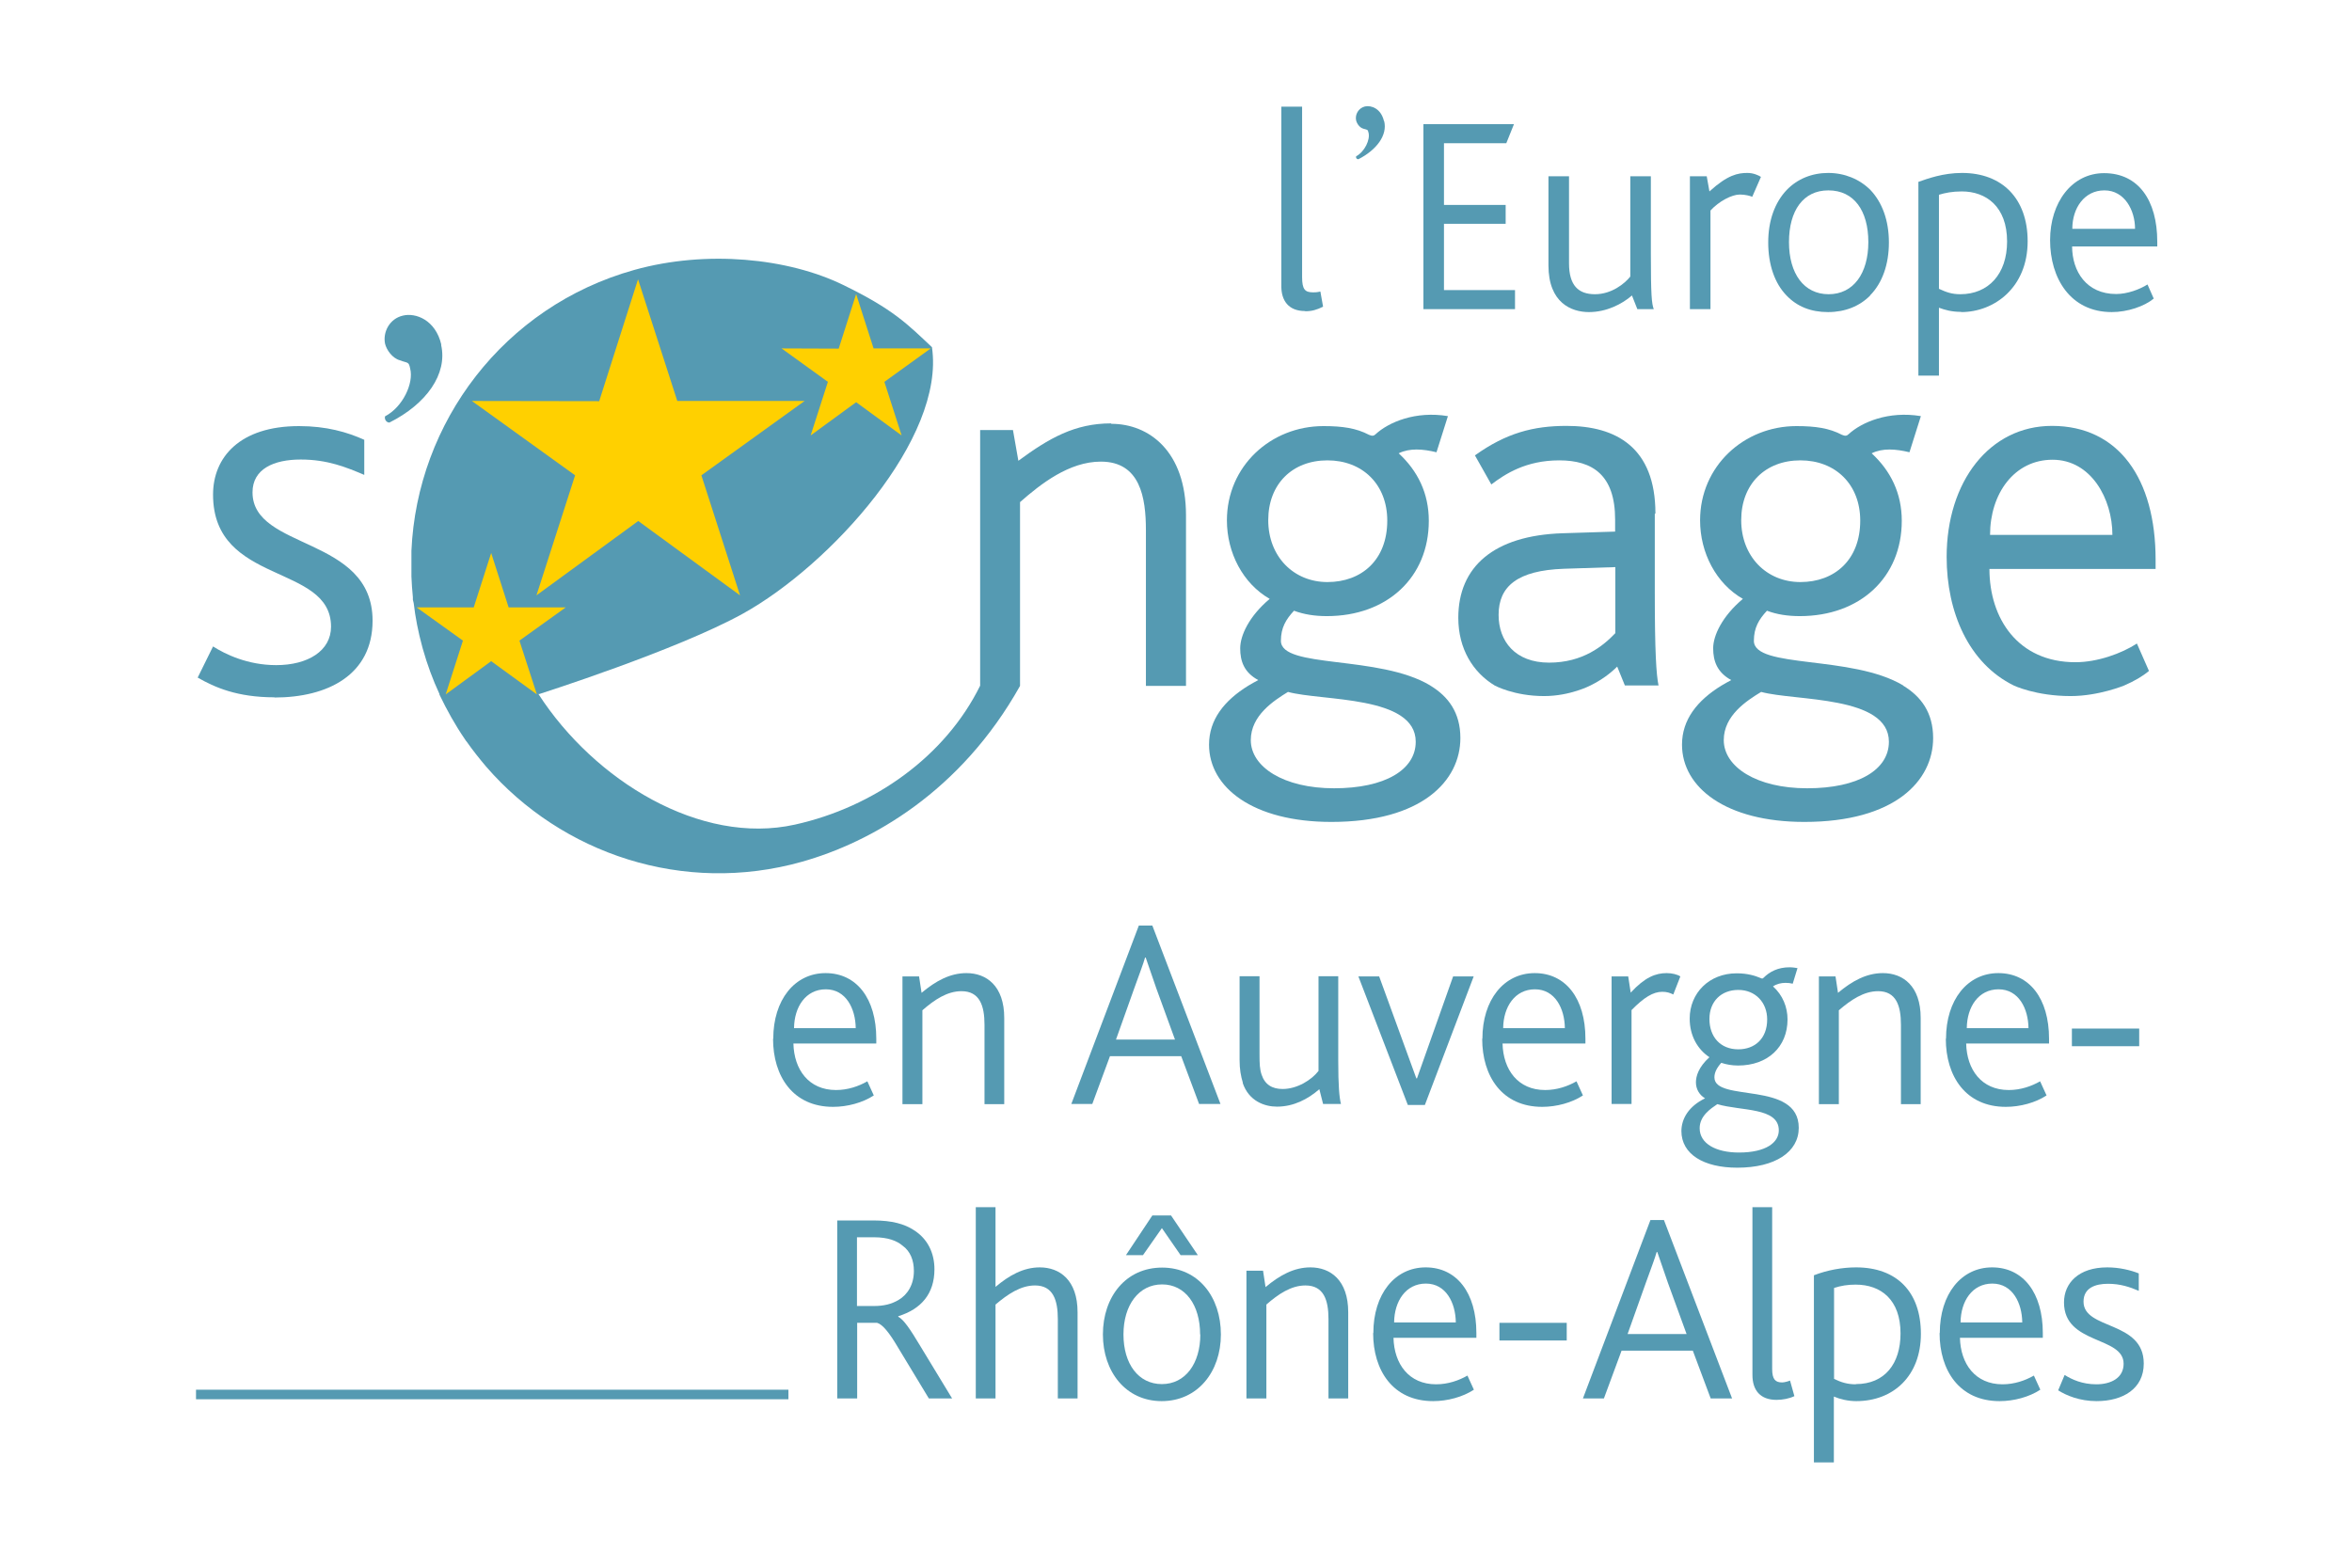 <?xml version="1.0" encoding="UTF-8" standalone="no"?>
<!-- Created with Inkscape (http://www.inkscape.org/) -->

<svg
   width="300"
   height="200"
   viewBox="0 0 79.375 52.917"
   version="1.1"
   id="svg1"
   xml:space="preserve"
   xmlns="http://www.w3.org/2000/svg"
   xmlns:svg="http://www.w3.org/2000/svg"><defs
     id="defs1"><style
       id="style1-8">.c{fill:#ffd000;}.d{fill:#559ab2;}</style></defs><g
     id="layer1"
     transform="translate(-39.909,-171.359)"><g
       id="g1"
       transform="matrix(0.701,0,0,0.701,45.837,173.986)"
       style="stroke-width:0.378"><g
         id="a"
         style="stroke-width:0.378"><g
           id="g37"
           style="stroke-width:0.378"><path
             class="d"
             d="m 4.76,29.83 c -1.8,0 -2.88,-0.48 -3.7,-0.95 l 0.74,-1.5 c 0.58,0.37 1.66,0.9 3.04,0.9 1.53,0 2.64,-0.69 2.64,-1.85 0,-3.06 -5.68,-1.98 -5.68,-6.36 0,-1.8 1.29,-3.3 4.14,-3.3 1.32,0 2.32,0.29 3.14,0.66 v 1.69 C 8.21,18.75 7.31,18.38 6.02,18.38 c -1.29,0 -2.32,0.45 -2.32,1.58 0,2.8 5.78,2.09 5.78,6.18 0,2.61 -2.16,3.7 -4.73,3.7"
             id="path1-7"
             style="stroke-width:0.378" /><path
             class="d"
             d="m 58.18,2.08 c 0.17,0.68 -0.36,1.39 -1.24,1.84 -0.08,0 -0.13,-0.06 -0.11,-0.14 0.42,-0.23 0.68,-0.8 0.6,-1.13 C 57.39,2.47 57.37,2.51 57.18,2.45 57,2.4 56.87,2.21 56.83,2.05 56.77,1.77 56.94,1.46 57.25,1.38 c 0.31,-0.07 0.78,0.1 0.92,0.7"
             id="path2-8"
             style="stroke-width:0.378" /><path
             class="d"
             d="m 54.37,11.23 c -0.8,0 -1.14,-0.51 -1.14,-1.19 V 1.39 h 1 v 8.2 c 0,0.62 0.15,0.74 0.54,0.74 0.07,0 0.18,0 0.34,-0.04 l 0.13,0.73 c -0.3,0.15 -0.54,0.22 -0.86,0.22"
             id="path3-7"
             style="stroke-width:0.378" /><polygon
             class="d"
             points="64.48,10.22 64.48,11.14 60.07,11.14 60.07,2.23 64.43,2.23 64.06,3.15 61.06,3.15 61.06,6.12 64.03,6.12 64.03,7.03 61.06,7.03 61.06,10.22 "
             id="polygon3"
             style="stroke-width:0.378" /><path
             class="d"
             d="m 70.37,11.14 -0.26,-0.66 c -0.47,0.41 -1.22,0.8 -2.07,0.8 -0.85,0 -1.95,-0.45 -1.95,-2.25 V 4.74 h 0.99 v 4.19 c 0,1.07 0.45,1.49 1.25,1.49 0.8,0 1.43,-0.51 1.7,-0.85 V 4.74 h 0.99 v 3.72 c 0,2.01 0.04,2.41 0.14,2.68 h -0.78 z"
             id="path4-7"
             style="stroke-width:0.378" /><path
             class="d"
             d="M 75.91,5.73 C 75.78,5.68 75.57,5.62 75.3,5.62 c -0.38,0 -1,0.32 -1.41,0.77 v 4.75 H 72.9 v -6.4 h 0.81 l 0.13,0.73 c 0.88,-0.8 1.37,-0.89 1.83,-0.89 0.28,0 0.53,0.11 0.65,0.19 L 75.9,5.73 Z"
             id="path5-4"
             style="stroke-width:0.378" /><path
             class="d"
             d="m 79.56,5.42 c -1.2,0 -1.89,0.97 -1.89,2.49 0,1.52 0.72,2.51 1.91,2.51 1.19,0 1.91,-1 1.91,-2.51 0,-1.51 -0.69,-2.49 -1.92,-2.49 m 2.01,5.06 c -0.5,0.51 -1.2,0.8 -2.03,0.8 -0.83,0 -1.49,-0.27 -1.99,-0.79 -0.58,-0.59 -0.89,-1.5 -0.89,-2.56 0,-1.06 0.32,-1.93 0.89,-2.53 0.51,-0.53 1.21,-0.82 2,-0.82 0.79,0 1.51,0.3 2.03,0.82 0.57,0.6 0.89,1.47 0.89,2.53 0,1.06 -0.32,1.95 -0.9,2.54"
             id="path6-4"
             style="stroke-width:0.378" /><path
             class="d"
             d="m 85.99,5.47 c -0.46,0 -0.8,0.07 -1.1,0.16 v 4.53 c 0.35,0.16 0.61,0.26 1.03,0.26 1.34,0 2.25,-0.96 2.25,-2.54 0,-1.68 -1.01,-2.41 -2.18,-2.41 m -0.03,5.8 c -0.47,0 -0.8,-0.1 -1.07,-0.2 v 3.27 H 83.9 V 5.01 c 0.43,-0.15 1.18,-0.43 2.1,-0.43 1.94,0 3.16,1.24 3.16,3.29 0,2.23 -1.61,3.41 -3.2,3.41"
             id="path7-9"
             style="stroke-width:0.378" /><path
             class="d"
             d="m 92.85,5.42 c -0.95,0 -1.54,0.84 -1.54,1.85 h 3.02 c 0,-0.89 -0.5,-1.85 -1.47,-1.85 M 91.3,8.11 c 0,1.22 0.7,2.3 2.12,2.3 0.54,0 1.13,-0.22 1.51,-0.46 l 0.3,0.68 c -0.46,0.38 -1.27,0.65 -2.02,0.65 -2,0 -2.97,-1.64 -2.97,-3.46 0,-1.82 1.05,-3.23 2.6,-3.23 1.65,0 2.56,1.31 2.56,3.3 v 0.23 h -4.1 z"
             id="path8-1"
             style="stroke-width:0.378" /><g
             id="g13"
             style="stroke-width:0.378"><path
               class="d"
               d="m 45.03,16.64 c -1.74,0 -2.98,0.71 -4.46,1.8 l -0.26,-1.48 h -1.58 v 12.31 c -1.68,3.41 -5.12,5.85 -8.92,6.69 -4.55,1.01 -9.65,-2.12 -12.34,-6.28 -0.06,-0.09 0.01,0 0.01,0 0,0 6.63,-2.11 9.83,-3.88 4.22,-2.34 9.75,-8.45 9.1,-12.83 -1.17,-1.1 -1.85,-1.82 -4.28,-3 C 29.48,8.68 25.56,8.28 22.08,9.25 15.79,11.01 11.62,16.6 11.35,22.78 v 0.05 c 0,0.08 0,0.16 0,0.24 v 0.04 c 0,0.17 0,0.34 0,0.52 0,0.11 0,0.22 0,0.33 v 0.05 c 0.01,0.33 0.04,0.67 0.07,1 v 0.12 l 0.04,0.17 c 0.08,0.69 0.22,1.39 0.41,2.09 l 0.03,0.11 c 0.21,0.75 0.48,1.48 0.8,2.17 v 0.03 c 0.36,0.75 0.76,1.47 1.22,2.14 l 0.06,0.09 0.02,0.02 c 0.3,0.43 0.62,0.83 0.95,1.22 3.64,4.2 9.5,6.18 15.19,4.58 3.35,-0.94 7.65,-3.37 10.51,-8.47 v -8.85 c 0.99,-0.87 2.36,-1.95 3.89,-1.95 1.9,0 2.17,1.74 2.17,3.3 v 7.5 h 1.93 v -8.21 c 0,-3.11 -1.8,-4.41 -3.59,-4.41 z"
               id="path9-5"
               style="stroke-width:0.378" /><path
               class="d"
               d="m 95.32,23.2 c 0,-3.88 -1.77,-6.44 -4.99,-6.44 -3.01,0 -5.07,2.69 -5.07,6.31 0,2.66 1.06,5.12 3.23,6.19 0,0 1.06,0.51 2.74,0.51 1.35,0 2.58,-0.51 2.58,-0.51 0.46,-0.2 0.87,-0.43 1.19,-0.7 l -0.58,-1.32 c -0.74,0.48 -1.9,0.9 -2.96,0.9 -2.77,0 -4.14,-2.11 -4.14,-4.49 h 8 z m -7.97,-1.19 c 0,-1.98 1.16,-3.62 3.01,-3.62 1.85,0 2.88,1.88 2.88,3.62 z"
               id="path10-5"
               style="stroke-width:0.378" /><path
               class="d"
               d="m 71.24,20.98 c 0,-3.19 -1.9,-4.22 -4.28,-4.22 -1.59,0 -2.9,0.34 -4.41,1.42 l 0.79,1.4 c 0.66,-0.5 1.66,-1.16 3.27,-1.16 1.61,0 2.69,0.71 2.69,2.85 v 0.58 l -2.54,0.08 c -3.3,0.11 -5.01,1.61 -5.01,4.07 0,1.5 0.71,2.63 1.75,3.26 0,0 0.93,0.51 2.38,0.51 1.26,0 2.23,-0.51 2.23,-0.51 0.53,-0.26 0.96,-0.58 1.29,-0.91 l 0.37,0.91 h 1.62 c -0.11,-0.53 -0.18,-1.63 -0.18,-4.47 v -3.8 z m -1.93,5.76 c -0.58,0.61 -1.56,1.42 -3.19,1.42 -1.63,0 -2.43,-1.03 -2.43,-2.3 0,-1.37 0.9,-2.14 3.14,-2.22 l 2.48,-0.08 v 3.17 z"
               id="path11-5"
               style="stroke-width:0.378" /><path
               class="d"
               d="m 60.4,29.26 v 0 c -2.46,-1.48 -7.19,-0.8 -7.19,-2.15 0,-0.63 0.24,-1.03 0.63,-1.45 0.48,0.18 1,0.26 1.58,0.26 2.91,0 4.91,-1.87 4.91,-4.59 0,-1.32 -0.53,-2.4 -1.45,-3.25 0.53,-0.26 1.16,-0.21 1.82,-0.05 l 0.55,-1.74 c -1.56,-0.26 -2.85,0.29 -3.48,0.87 -0.08,0.08 -0.16,0.1 -0.32,0.03 -0.61,-0.32 -1.27,-0.42 -2.19,-0.42 -2.54,0 -4.65,1.93 -4.65,4.54 0,1.56 0.77,3.04 2.06,3.78 -1,0.84 -1.42,1.77 -1.42,2.38 0,0.61 0.18,1.16 0.87,1.53 -0.17,0.09 -0.33,0.18 -0.48,0.27 v 0 c -1.15,0.71 -1.89,1.63 -1.89,2.84 0,2.06 2.11,3.72 5.89,3.72 4.36,0 6.21,-1.98 6.21,-4.04 0,-1.22 -0.58,-2 -1.44,-2.52 z M 52.6,21.3 c 0,-1.74 1.16,-2.88 2.85,-2.88 1.69,0 2.88,1.16 2.88,2.9 0,1.9 -1.24,2.96 -2.88,2.96 -1.64,0 -2.85,-1.24 -2.85,-2.98 z m 3.17,12.91 c -2.43,0 -4.01,-1.03 -4.01,-2.32 0,-1.19 1.11,-1.9 1.79,-2.32 1.64,0.45 6.15,0.16 6.15,2.4 0,1.35 -1.48,2.24 -3.93,2.24 z"
               id="path12-8"
               style="stroke-width:0.378" /><path
               class="d"
               d="m 83.17,29.26 v 0 c -2.46,-1.48 -7.19,-0.8 -7.19,-2.15 0,-0.63 0.24,-1.03 0.63,-1.45 0.47,0.18 1,0.26 1.58,0.26 2.91,0 4.91,-1.87 4.91,-4.59 0,-1.32 -0.53,-2.4 -1.45,-3.25 0.53,-0.26 1.16,-0.21 1.82,-0.05 l 0.55,-1.74 c -1.56,-0.26 -2.85,0.29 -3.48,0.87 -0.08,0.08 -0.16,0.1 -0.32,0.03 -0.61,-0.32 -1.27,-0.42 -2.19,-0.42 -2.53,0 -4.64,1.93 -4.64,4.54 0,1.56 0.77,3.04 2.06,3.78 -1,0.84 -1.43,1.77 -1.43,2.38 0,0.61 0.19,1.16 0.87,1.53 -0.17,0.09 -0.33,0.18 -0.48,0.27 v 0 c -1.15,0.71 -1.89,1.63 -1.89,2.84 0,2.06 2.11,3.72 5.89,3.72 4.36,0 6.2,-1.98 6.2,-4.04 0,-1.22 -0.58,-2 -1.44,-2.52 z m -7.8,-7.96 c 0,-1.74 1.16,-2.88 2.85,-2.88 1.69,0 2.88,1.16 2.88,2.9 0,1.9 -1.24,2.96 -2.88,2.96 -1.64,0 -2.85,-1.24 -2.85,-2.98 z m 3.17,12.91 c -2.43,0 -4.01,-1.03 -4.01,-2.32 0,-1.19 1.11,-1.9 1.8,-2.32 1.64,0.45 6.15,0.16 6.15,2.4 0,1.35 -1.48,2.24 -3.93,2.24 z"
               id="path13-2"
               style="stroke-width:0.378" /></g><path
             class="d"
             d="m 12.78,12.86 c 0.32,1.4 -0.71,2.85 -2.49,3.74 -0.14,0 -0.25,-0.15 -0.21,-0.3 0.86,-0.45 1.39,-1.6 1.21,-2.3 -0.07,-0.35 -0.11,-0.25 -0.5,-0.4 -0.36,-0.1 -0.64,-0.5 -0.71,-0.8 -0.11,-0.55 0.21,-1.2 0.86,-1.35 0.61,-0.15 1.57,0.2 1.85,1.4"
             id="path14-9"
             style="stroke-width:0.378" /><rect
             class="d"
             x="0.98"
             y="63.17"
             width="28.52"
             height="0.46"
             id="rect14"
             style="stroke-width:0.378" /><g
             id="g36"
             style="stroke-width:0.378"><path
               class="d"
               d="m 28.77,46.27 c 0,-1.87 1.03,-3.16 2.52,-3.16 1.49,0 2.44,1.22 2.44,3.16 v 0.23 h -3.99 c 0.03,1.26 0.74,2.24 2.05,2.24 0.57,0 1.09,-0.18 1.51,-0.42 L 33.61,49 c -0.53,0.35 -1.27,0.55 -1.96,0.55 -1.94,0 -2.89,-1.48 -2.89,-3.28 z m 3.97,-0.51 c -0.01,-0.94 -0.47,-1.87 -1.44,-1.87 -0.97,0 -1.52,0.85 -1.53,1.87 h 2.98 z"
               id="path15-8"
               style="stroke-width:0.378" /><path
               class="d"
               d="m 34.98,43.27 h 0.81 l 0.12,0.79 c 0.68,-0.57 1.37,-0.95 2.16,-0.95 0.96,0 1.82,0.61 1.82,2.16 v 4.15 H 38.94 V 45.6 c 0,-0.92 -0.23,-1.62 -1.11,-1.62 -0.69,0 -1.31,0.42 -1.88,0.92 v 4.52 h -0.96 v -6.15 z"
               id="path16-2"
               style="stroke-width:0.378" /><path
               class="d"
               d="m 46.37,40.82 h 0.65 l 3.28,8.59 h -1.03 l -0.86,-2.3 h -3.43 l -0.85,2.3 h -1.01 z m 1.74,5.49 -0.9,-2.47 c -0.26,-0.75 -0.4,-1.16 -0.51,-1.48 h -0.03 c -0.09,0.32 -0.25,0.73 -0.52,1.48 l -0.88,2.47 h 2.83 z"
               id="path17-0"
               style="stroke-width:0.378" /><path
               class="d"
               d="m 51.38,48.4 c -0.1,-0.34 -0.16,-0.65 -0.16,-1.12 v -4.02 h 0.96 v 3.78 c 0,0.42 0.01,0.7 0.1,0.96 0.16,0.48 0.51,0.69 1.01,0.69 0.71,0 1.4,-0.44 1.73,-0.87 v -4.56 h 0.95 v 4.07 c 0,1.2 0.05,1.77 0.13,2.08 H 55.24 L 55.06,48.7 c -0.55,0.48 -1.24,0.84 -2.04,0.84 -0.59,0 -1.35,-0.26 -1.65,-1.14 z"
               id="path18-7"
               style="stroke-width:0.378" /><path
               class="d"
               d="m 56.94,43.27 h 1 l 1.79,4.91 h 0.03 l 1.74,-4.91 h 0.99 l -2.35,6.19 h -0.82 z"
               id="path19-4"
               style="stroke-width:0.378" /><path
               class="d"
               d="m 62.91,46.27 c 0,-1.87 1.03,-3.16 2.52,-3.16 1.49,0 2.44,1.22 2.44,3.16 v 0.23 h -3.99 c 0.03,1.26 0.74,2.24 2.05,2.24 0.57,0 1.09,-0.18 1.51,-0.42 L 67.75,49 c -0.53,0.35 -1.27,0.55 -1.96,0.55 -1.94,0 -2.89,-1.48 -2.89,-3.28 z m 3.97,-0.51 c -0.01,-0.94 -0.47,-1.87 -1.44,-1.87 -0.97,0 -1.52,0.85 -1.53,1.87 h 2.98 z"
               id="path20"
               style="stroke-width:0.378" /><path
               class="d"
               d="m 69.12,43.27 h 0.81 l 0.12,0.78 c 0.68,-0.74 1.2,-0.94 1.73,-0.94 0.25,0 0.51,0.06 0.66,0.16 l -0.34,0.87 c -0.16,-0.08 -0.31,-0.13 -0.53,-0.13 -0.44,0 -0.88,0.27 -1.48,0.88 v 4.52 h -0.96 v -6.15 z"
               id="path21"
               style="stroke-width:0.378" /><path
               class="d"
               d="m 72.49,50.73 c 0,-0.62 0.36,-1.21 1.14,-1.59 -0.27,-0.16 -0.44,-0.44 -0.44,-0.77 0,-0.29 0.12,-0.73 0.65,-1.21 -0.57,-0.38 -0.95,-1.03 -0.95,-1.86 0,-1.23 0.94,-2.18 2.26,-2.18 0.53,0 0.9,0.12 1.16,0.23 0.06,0.03 0.09,0.03 0.13,-0.01 0.3,-0.3 0.7,-0.51 1.26,-0.51 0.16,0 0.31,0.03 0.38,0.04 l -0.23,0.75 c -0.12,-0.03 -0.23,-0.04 -0.35,-0.04 -0.21,0 -0.42,0.05 -0.6,0.17 0.47,0.42 0.7,1 0.7,1.59 0,1.33 -0.96,2.22 -2.38,2.22 -0.3,0 -0.57,-0.05 -0.81,-0.13 -0.23,0.26 -0.33,0.48 -0.33,0.7 0,1.22 4.06,0.14 4.06,2.43 0,1.16 -1.13,1.92 -2.96,1.92 -1.62,0 -2.69,-0.65 -2.69,-1.77 z m 4.69,-0.05 c 0,-1.12 -1.83,-0.92 -2.96,-1.26 -0.31,0.21 -0.85,0.56 -0.85,1.16 0,0.74 0.78,1.17 1.89,1.17 1.3,0 1.92,-0.48 1.92,-1.07 z m -0.56,-5.34 c 0,-0.82 -0.57,-1.42 -1.39,-1.42 -0.82,0 -1.39,0.55 -1.39,1.4 0,0.85 0.52,1.46 1.39,1.46 0.79,0 1.39,-0.51 1.39,-1.44 z"
               id="path22"
               style="stroke-width:0.378" /><path
               class="d"
               d="m 79.1,43.27 h 0.81 l 0.12,0.79 c 0.68,-0.57 1.37,-0.95 2.16,-0.95 0.96,0 1.82,0.61 1.82,2.16 v 4.15 H 83.06 V 45.6 c 0,-0.92 -0.23,-1.62 -1.1,-1.62 -0.69,0 -1.31,0.42 -1.89,0.92 v 4.52 h -0.96 v -6.15 z"
               id="path23"
               style="stroke-width:0.378" /><path
               class="d"
               d="m 85.23,46.27 c 0,-1.87 1.03,-3.16 2.52,-3.16 1.49,0 2.44,1.22 2.44,3.16 V 46.5 H 86.2 c 0.03,1.26 0.74,2.24 2.05,2.24 0.57,0 1.09,-0.18 1.51,-0.42 L 90.07,49 c -0.53,0.35 -1.27,0.55 -1.96,0.55 -1.94,0 -2.89,-1.48 -2.89,-3.28 z m 3.97,-0.51 c -0.01,-0.94 -0.47,-1.87 -1.44,-1.87 -0.97,0 -1.52,0.85 -1.53,1.87 h 2.98 z"
               id="path24"
               style="stroke-width:0.378" /><path
               class="d"
               d="m 91.29,45.78 h 3.24 v 0.85 h -3.24 z"
               id="path25"
               style="stroke-width:0.378" /><path
               class="d"
               d="m 31.85,55.02 h 1.74 c 0.9,0 1.49,0.17 1.94,0.46 0.69,0.43 1,1.13 1,1.89 0,1.18 -0.64,1.92 -1.74,2.26 v 0.03 c 0.26,0.13 0.58,0.61 1.03,1.36 l 1.56,2.57 h -1.12 l -1.5,-2.48 c -0.4,-0.68 -0.73,-1.09 -0.99,-1.16 h -0.96 v 3.64 h -0.96 z m 1.77,4.12 c 0.47,0 0.84,-0.09 1.18,-0.29 0.44,-0.26 0.74,-0.74 0.74,-1.4 0,-0.51 -0.17,-0.95 -0.55,-1.22 -0.27,-0.23 -0.7,-0.4 -1.37,-0.4 H 32.8 v 3.31 h 0.81 z"
               id="path26"
               style="stroke-width:0.378" /><path
               class="d"
               d="m 38.52,54.38 h 0.95 v 3.84 c 0.65,-0.55 1.34,-0.94 2.13,-0.94 0.96,0 1.82,0.61 1.82,2.16 v 4.15 h -0.95 v -3.82 c 0,-0.92 -0.23,-1.62 -1.1,-1.62 -0.69,0 -1.31,0.42 -1.9,0.92 v 4.52 h -0.95 v -9.2 z"
               id="path27"
               style="stroke-width:0.378" /><path
               class="d"
               d="m 44.64,60.51 c 0,-1.81 1.1,-3.22 2.85,-3.22 1.75,0 2.83,1.42 2.83,3.22 0,1.8 -1.12,3.21 -2.85,3.21 -1.73,0 -2.83,-1.42 -2.83,-3.21 z m 4.68,0 c 0,-1.42 -0.71,-2.41 -1.83,-2.41 -1.12,0 -1.86,0.99 -1.86,2.41 0,1.42 0.72,2.39 1.85,2.39 1.13,0 1.85,-0.99 1.85,-2.39 z m -2.3,-5.73 h 0.9 l 1.29,1.91 h -0.83 l -0.9,-1.3 -0.91,1.3 h -0.82 z"
               id="path28"
               style="stroke-width:0.378" /><path
               class="d"
               d="m 51.54,57.44 h 0.81 l 0.12,0.79 c 0.68,-0.57 1.37,-0.95 2.16,-0.95 0.96,0 1.82,0.61 1.82,2.16 v 4.15 H 55.5 v -3.82 c 0,-0.92 -0.23,-1.62 -1.11,-1.62 -0.69,0 -1.31,0.42 -1.88,0.92 v 4.52 h -0.96 v -6.15 z"
               id="path29"
               style="stroke-width:0.378" /><path
               class="d"
               d="m 57.66,60.44 c 0,-1.87 1.03,-3.16 2.52,-3.16 1.49,0 2.44,1.22 2.44,3.16 v 0.23 h -3.99 c 0.03,1.26 0.74,2.24 2.05,2.24 0.57,0 1.09,-0.18 1.51,-0.42 l 0.31,0.68 c -0.53,0.35 -1.27,0.55 -1.96,0.55 -1.94,0 -2.89,-1.48 -2.89,-3.28 z m 3.97,-0.51 c -0.01,-0.94 -0.47,-1.87 -1.44,-1.87 -0.97,0 -1.52,0.85 -1.53,1.87 h 2.98 z"
               id="path30"
               style="stroke-width:0.378" /><path
               class="d"
               d="m 63.73,59.95 h 3.24 v 0.85 h -3.24 z"
               id="path31"
               style="stroke-width:0.378" /><path
               class="d"
               d="m 71,55 h 0.65 l 3.28,8.59 H 73.9 l -0.86,-2.3 h -3.43 l -0.85,2.3 h -1.01 z m 1.74,5.49 -0.9,-2.47 c -0.26,-0.75 -0.4,-1.16 -0.51,-1.48 H 71.3 c -0.09,0.32 -0.25,0.73 -0.52,1.48 l -0.88,2.47 h 2.83 z"
               id="path32"
               style="stroke-width:0.378" /><path
               class="d"
               d="m 75.91,54.38 h 0.95 v 7.79 c 0,0.51 0.16,0.65 0.48,0.65 0.1,0 0.29,-0.05 0.38,-0.09 l 0.21,0.75 c -0.25,0.12 -0.57,0.18 -0.86,0.18 -0.78,0 -1.16,-0.46 -1.16,-1.2 v -8.09 z"
               id="path33"
               style="stroke-width:0.378" /><path
               class="d"
               d="m 78.87,57.66 c 0.65,-0.25 1.36,-0.38 2.03,-0.38 1.95,0 3.12,1.17 3.12,3.2 0,2.03 -1.33,3.24 -3.11,3.24 -0.39,0 -0.78,-0.09 -1.08,-0.22 v 3.17 h -0.96 z m 2.02,5.24 c 1.39,0 2.15,-0.98 2.15,-2.44 0,-1.62 -0.94,-2.35 -2.16,-2.35 -0.38,0 -0.7,0.05 -1.04,0.16 v 4.38 c 0.35,0.17 0.65,0.26 1.05,0.26 z"
               id="path34"
               style="stroke-width:0.378" /><path
               class="d"
               d="m 84.93,60.44 c 0,-1.87 1.03,-3.16 2.52,-3.16 1.49,0 2.44,1.22 2.44,3.16 v 0.23 H 85.9 c 0.03,1.26 0.74,2.24 2.05,2.24 0.57,0 1.09,-0.18 1.51,-0.42 l 0.31,0.68 c -0.53,0.35 -1.27,0.55 -1.96,0.55 -1.94,0 -2.89,-1.48 -2.89,-3.28 z m 3.97,-0.51 c -0.01,-0.94 -0.47,-1.87 -1.44,-1.87 -0.97,0 -1.52,0.85 -1.53,1.87 h 2.98 z"
               id="path35"
               style="stroke-width:0.378" /><path
               class="d"
               d="m 90.94,62.46 c 0.35,0.22 0.85,0.45 1.53,0.45 0.68,0 1.31,-0.29 1.31,-0.99 0,-1.34 -2.87,-0.91 -2.87,-2.95 0,-0.94 0.71,-1.69 2.08,-1.69 0.58,0 1.12,0.13 1.52,0.29 v 0.84 c -0.42,-0.18 -0.88,-0.34 -1.48,-0.34 -0.6,0 -1.18,0.19 -1.18,0.86 0,1.37 2.9,0.9 2.9,2.98 0,1.22 -1.01,1.81 -2.27,1.81 -0.81,0 -1.46,-0.27 -1.85,-0.52 z"
               id="path36"
               style="stroke-width:0.378" /></g></g></g><g
         id="b"
         style="stroke-width:0.378"><polygon
           class="c"
           points="32.76,15.62 34.95,17.22 34.12,14.64 36.35,13.03 33.6,13.03 32.76,10.41 31.92,13.04 29.17,13.03 31.4,14.64 30.57,17.22 "
           id="polygon37"
           style="stroke-width:0.378" /><polygon
           class="c"
           points="15.19,28.09 17.39,29.69 16.55,27.1 18.78,25.5 16.03,25.5 15.19,22.88 14.35,25.5 11.6,25.5 13.83,27.1 13,29.69 "
           id="polygon38"
           style="stroke-width:0.378" /><polygon
           class="c"
           points="22.27,21.34 27.17,24.92 25.31,19.14 30.28,15.56 24.15,15.56 22.26,9.7 20.39,15.57 14.26,15.56 19.23,19.14 17.37,24.92 "
           id="polygon39"
           style="stroke-width:0.378" /></g></g></g><style
     type="text/css"
     id="style1">
	.st0{clip-path:url(#SVGID_2_);fill:#009EE0;}
	.st1{clip-path:url(#SVGID_2_);fill-rule:evenodd;clip-rule:evenodd;fill:#EC751A;}
</style></svg>
